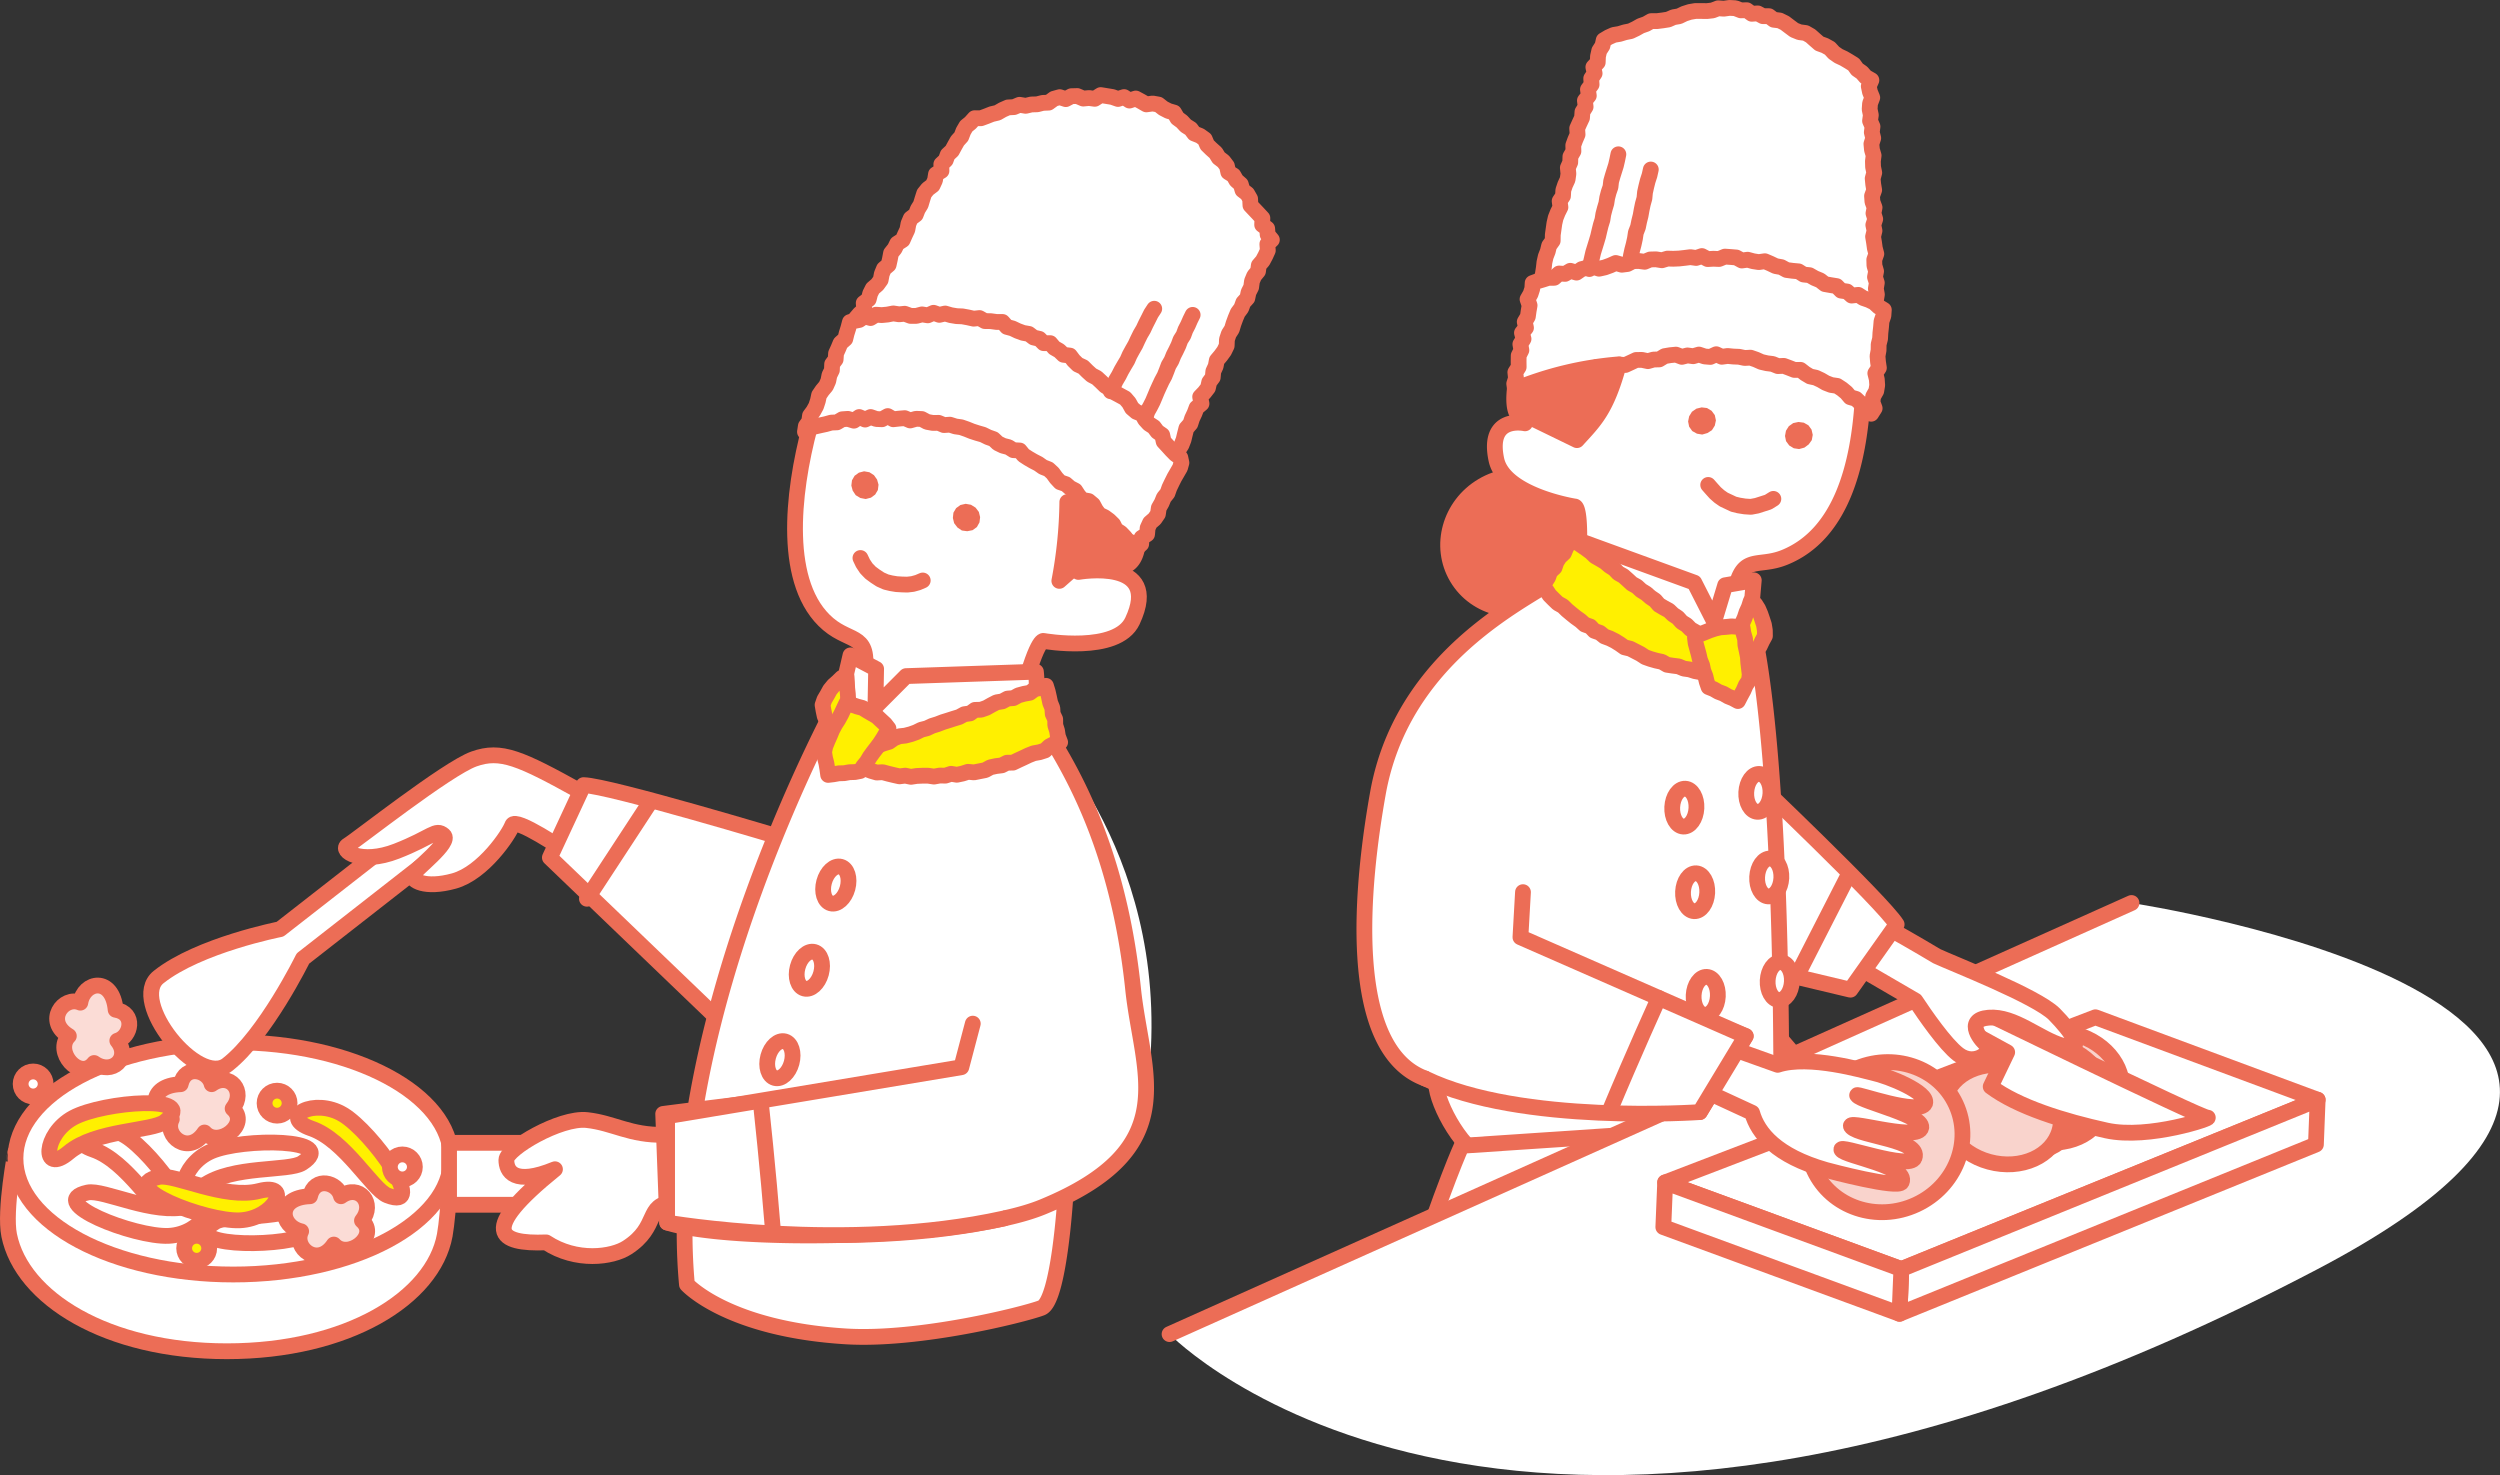 <svg xmlns="http://www.w3.org/2000/svg" viewBox="0 0 313.71 185.11"><rect x="0" y="0" width="313.71" height="185.11" fill="#333333" stroke="none"/><defs><style>.cls-1,.cls-2{fill:#fff;}.cls-1,.cls-3,.cls-4,.cls-5,.cls-8,.cls-9{stroke:#ec6d56;stroke-linecap:round;stroke-linejoin:round;stroke-width:1.98px;}.cls-3{fill:#f9d3cc;}.cls-4{fill:none;}.cls-5,.cls-6{fill:#ec6d56;}.cls-7,.cls-9{fill:#fff000;}.cls-8{fill:#fbdcd6;}</style></defs><g id="レイヤー_2" data-name="レイヤー 2"><g id="illust"><path class="cls-1" d="M186.83,145.69c-3.06-.86-6.54-7-6.62-9.73l1.86-8.31,41.11,2.41,2.76,3.24-1.24,7.88L187,147.69Z"/><path class="cls-1" d="M236.53,162.05c-11.83-20.87-14.32-20.87-14.32-20.87l-38.79,2.6s-2.15,4.59-6.7,18.45"/><path class="cls-2" d="M267.47,113.31l-120.71,54.1s43.21,44.8,144.07-8.16C353.52,126.33,267.47,113.31,267.47,113.31Z"/><polygon class="cls-1" points="208.95 148.37 262.94 127.65 290.83 138 238.59 159.25 208.95 148.37"/><line class="cls-1" x1="267.47" y1="113.31" x2="146.76" y2="167.41"/><ellipse class="cls-3" cx="258.89" cy="135.74" rx="6.14" ry="7.47" transform="translate(59.98 349.94) rotate(-74.79)"/><ellipse class="cls-3" cx="256.88" cy="137.14" rx="6.14" ry="7.47" transform="translate(57.14 349.04) rotate(-74.79)"/><ellipse class="cls-3" cx="253.25" cy="138.47" rx="6.14" ry="7.47" transform="translate(53.19 346.51) rotate(-74.79)"/><ellipse class="cls-3" cx="251.24" cy="139.88" rx="6.14" ry="7.47" transform="translate(50.34 345.61) rotate(-74.79)"/><path class="cls-1" d="M245.88,125.54c.73.29,30.25,14.74,31.11,14.7s-7.34,2.79-12.66,1.62-11.1-2.94-14.53-5.51l2.07-4.31-8.23-4.5Z"/><path class="cls-2" d="M257.79,127.26c-2.25-2.25-12.9-6.4-14.75-7.27h0c-2.08-1.24-6.29-3.72-7.68-4.29-1.87-.77-3.38,4.9-3.38,4.9l1.87,1.18,6.5,3.78c1.2,1.81,3.73,5.48,5.38,6.74,2.21,1.7,4.44-.6,3.71-1.07s-3.1-3.27.11-3.53,6.28,2.66,9.28,3.53S260,129.51,257.79,127.26Z"/><path class="cls-4" d="M257.79,127.26c-2.25-2.25-12.9-6.4-14.75-7.27h0c-2.08-1.24-6.29-3.72-7.68-4.29-1.87-.77-3.38,4.9-3.38,4.9l1.87,1.18,6.5,3.78c1.2,1.81,3.73,5.48,5.38,6.74,2.21,1.7,4.44-.6,3.71-1.07s-3.1-3.27.11-3.53,6.28,2.66,9.28,3.53S260,129.51,257.79,127.26Z"/><path class="cls-1" d="M219.62,97.39S236.28,113.22,238,116l-5.8,8.19L218.81,121Z"/><polygon class="cls-1" points="290.83 138 290.61 143.62 238.36 164.86 238.59 159.25 290.83 138"/><line class="cls-4" x1="231.86" y1="109.98" x2="225.36" y2="122.7"/><polygon class="cls-1" points="238.59 159.25 208.95 148.37 208.72 153.98 238.36 164.86 238.59 159.25"/><ellipse class="cls-5" cx="190.04" cy="66.95" rx="8.61" ry="8.27" transform="matrix(0.86, -0.51, 0.51, 0.86, -7.34, 107.43)"/><path class="cls-1" d="M217.57,75.11c.86-5.92,2.78-3.7,6.39-5.18,7-2.86,9.31-11.4,9.79-20.16.84-15.39-40.82-21.21-42.91-4.52a20.67,20.67,0,0,0,.52,7.87s-4.81-1.08-3.58,4.6c1,4.46,9.82,5.84,9.82,5.84s1-.28.37,8.78C196,77.4,216.58,82,217.57,75.11Z"/><polygon class="cls-2" points="193.44 35.13 193.61 34.35 193.72 33.64 193.8 32.92 193.96 32.21 194.22 31.54 194.39 30.84 194.84 30.21 194.85 29.47 194.95 28.75 195.05 28.04 195.21 27.34 195.48 26.66 195.81 26 195.71 25.23 196.13 24.6 196.17 23.87 196.4 23.19 196.71 22.52 196.81 21.81 196.74 21.05 197.04 20.38 197.06 19.64 197.44 18.98 197.42 18.23 197.67 17.55 197.96 16.88 197.91 16.11 198.21 15.44 198.52 14.78 198.57 14.04 198.97 13.4 198.88 12.62 199.37 12.01 199.26 11.23 199.72 10.61 199.67 9.85 200.1 9.21 199.94 8.42 200.49 7.83 200.52 7.08 200.68 6.37 201.08 5.75 201.24 5.04 201.86 4.67 202.51 4.38 203.22 4.26 203.91 4.05 204.61 3.91 205.26 3.6 205.88 3.25 206.56 3.01 207.19 2.65 207.93 2.65 208.64 2.56 209.34 2.45 210 2.16 210.7 2.04 211.36 1.72 212.05 1.5 212.75 1.38 213.47 1.38 214.19 1.39 214.9 1.31 215.6 1.04 216.31 1.09 217.03 0.99 217.75 1.03 218.45 1.3 219.19 1.28 219.82 1.73 220.57 1.68 221.22 2.03 221.98 2.03 222.58 2.48 223.32 2.57 223.97 2.89 224.55 3.33 225.14 3.77 225.81 4.04 226.57 4.14 227.2 4.5 227.75 4.99 228.3 5.47 228.99 5.72 229.62 6.07 230.12 6.62 230.71 7.03 231.37 7.34 232 7.71 232.61 8.09 233.05 8.7 233.64 9.11 234.11 9.65 234.83 10.06 234.5 10.82 234.65 11.54 234.94 12.25 234.66 12.99 234.61 13.72 234.76 14.44 234.66 15.17 234.97 15.88 234.88 16.61 235.06 17.33 234.83 18.06 234.9 18.79 235.11 19.51 235.02 20.23 235.04 20.95 235.19 21.67 234.99 22.4 235.06 23.13 235.18 23.85 234.91 24.59 234.96 25.31 235.23 26.04 235.09 26.77 235.31 27.49 235.07 28.23 235.22 28.95 235.04 29.69 235.16 30.41 235.26 31.14 235.45 31.86 235.19 32.59 235.21 33.32 235.42 34.04 235.28 34.77 235.51 35.49 235.39 36.22 235.52 36.95 235.4 37.68 235.5 38.5 234.75 38.59 234.01 38.51 233.31 38.65 232.63 38.96 231.92 39.03 231.19 38.95 230.47 38.96 229.79 39.3 229.05 39.19 228.34 39.3 227.68 39.67 226.95 39.66 226.28 39.98 225.52 39.73 224.86 40.09 224.15 40.17 223.41 40.1 222.74 40.43 222.01 40.4 221.28 40.4 220.6 40.69 219.88 40.76 219.16 40.77 218.5 41.19 217.77 41.16 217.03 41.13 216.37 41.54 215.61 41.33 214.95 41.76 214.21 41.72 213.49 41.75 212.77 41.62 212.06 41.47 211.4 41.16 210.75 40.83 209.99 40.79 209.34 40.46 208.68 40.14 207.93 40.09 207.28 39.73 206.67 39.29 205.88 39.37 205.21 39.11 204.51 38.92 203.87 38.55 203.23 38.16 202.51 38.03 201.84 37.72 201.13 37.57 200.36 37.57 199.67 37.34 199.06 36.88 198.39 36.55 197.69 36.37 196.95 36.27 196.22 36.16 195.63 35.61 194.91 35.45 194.21 35.23 193.44 35.13"/><polygon class="cls-4" points="193.44 35.13 193.61 34.35 193.72 33.64 193.8 32.92 193.96 32.21 194.22 31.54 194.39 30.84 194.84 30.21 194.85 29.47 194.95 28.75 195.05 28.04 195.21 27.34 195.48 26.66 195.81 26 195.71 25.23 196.13 24.6 196.17 23.87 196.4 23.19 196.71 22.52 196.81 21.81 196.74 21.05 197.04 20.38 197.06 19.64 197.44 18.98 197.42 18.23 197.67 17.55 197.96 16.88 197.91 16.11 198.21 15.44 198.52 14.78 198.57 14.04 198.97 13.4 198.88 12.62 199.37 12.01 199.26 11.23 199.72 10.61 199.67 9.85 200.1 9.21 199.94 8.42 200.49 7.83 200.52 7.08 200.68 6.37 201.08 5.75 201.24 5.04 201.86 4.67 202.51 4.38 203.22 4.26 203.91 4.05 204.61 3.91 205.26 3.6 205.88 3.25 206.56 3.01 207.19 2.65 207.93 2.65 208.64 2.56 209.34 2.45 210 2.16 210.7 2.04 211.36 1.72 212.05 1.5 212.75 1.38 213.47 1.38 214.19 1.39 214.9 1.31 215.6 1.04 216.31 1.09 217.03 0.99 217.75 1.03 218.45 1.3 219.19 1.28 219.82 1.73 220.57 1.68 221.22 2.03 221.98 2.03 222.58 2.48 223.32 2.57 223.97 2.89 224.55 3.33 225.14 3.77 225.81 4.04 226.57 4.14 227.2 4.5 227.75 4.99 228.3 5.47 228.99 5.72 229.62 6.07 230.12 6.62 230.71 7.03 231.37 7.34 232 7.71 232.61 8.09 233.05 8.7 233.64 9.11 234.11 9.65 234.83 10.06 234.5 10.82 234.65 11.54 234.94 12.25 234.66 12.99 234.61 13.72 234.76 14.44 234.66 15.17 234.97 15.88 234.88 16.61 235.06 17.33 234.83 18.06 234.9 18.79 235.11 19.51 235.02 20.23 235.04 20.95 235.19 21.67 234.99 22.4 235.06 23.13 235.18 23.85 234.91 24.59 234.96 25.31 235.23 26.04 235.09 26.77 235.31 27.49 235.07 28.23 235.22 28.95 235.04 29.69 235.16 30.41 235.26 31.14 235.45 31.86 235.19 32.59 235.21 33.32 235.42 34.04 235.28 34.77 235.51 35.49 235.39 36.22 235.52 36.95 235.4 37.68 235.5 38.5 234.75 38.59 234.01 38.51 233.31 38.65 232.63 38.96 231.92 39.03 231.19 38.95 230.47 38.96 229.79 39.3 229.05 39.19 228.34 39.3 227.68 39.67 226.95 39.66 226.28 39.98 225.52 39.73 224.86 40.09 224.15 40.17 223.41 40.1 222.74 40.43 222.01 40.4 221.28 40.4 220.6 40.69 219.88 40.76 219.16 40.77 218.5 41.19 217.77 41.16 217.03 41.13 216.37 41.54 215.61 41.33 214.95 41.76 214.21 41.72 213.49 41.75 212.77 41.62 212.06 41.47 211.4 41.16 210.75 40.83 209.99 40.79 209.34 40.46 208.68 40.14 207.93 40.09 207.28 39.73 206.67 39.29 205.88 39.37 205.21 39.11 204.51 38.92 203.87 38.55 203.23 38.16 202.51 38.03 201.84 37.72 201.13 37.57 200.36 37.57 199.67 37.34 199.06 36.88 198.39 36.55 197.69 36.37 196.95 36.27 196.22 36.16 195.63 35.61 194.91 35.45 194.21 35.23 193.44 35.13"/><polygon class="cls-2" points="236.39 38.88 235.73 38.48 235.17 37.96 234.51 37.64 233.81 37.4 233.19 37 232.35 37.09 231.78 36.58 231.03 36.47 230.47 35.9 229.73 35.78 229 35.65 228.4 35.18 227.72 34.9 227.07 34.53 226.32 34.45 225.69 34.05 224.93 33.98 224.19 33.88 223.53 33.52 222.81 33.39 222.14 33.07 221.46 32.78 220.7 32.89 220 32.78 219.3 32.59 218.57 32.69 217.88 32.31 217.17 32.25 216.45 32.2 215.72 32.5 215 32.47 214.28 32.51 213.56 32.13 212.84 32.37 212.12 32.27 211.41 32.36 210.69 32.44 209.97 32.47 209.24 32.45 208.54 32.66 207.8 32.54 207.07 32.56 206.38 32.85 205.64 32.75 204.91 32.77 204.22 33.13 203.51 33.22 202.75 33 202.06 33.31 201.37 33.56 200.66 33.72 199.88 33.46 199.17 33.59 198.47 33.77 197.83 34.21 197.05 33.98 196.39 34.37 195.64 34.32 195.03 34.86 194.29 34.87 193.6 35.09 192.92 35.29 192.32 35.51 192.28 36.21 192.06 36.89 191.68 37.55 191.94 38.32 191.82 39.02 191.72 39.73 191.33 40.39 191.49 41.13 190.98 41.77 191.18 42.53 190.78 43.19 190.91 43.94 190.57 44.62 190.56 45.34 190.57 46.06 190.15 46.72 190.23 47.46 190.01 48.15 190.1 48.8 190.71 48.61 191.39 48.4 192.11 48.32 192.75 47.95 193.46 47.88 194.15 47.7 194.84 47.51 195.53 47.32 196.2 47.09 196.88 46.84 197.61 46.85 198.35 46.85 199.06 46.78 199.72 46.44 200.36 46.05 201.1 46.09 201.85 46.18 202.52 45.91 203.22 45.75 203.96 45.8 204.63 45.49 205.31 45.17 206.04 45.16 206.79 45.32 207.49 45.12 208.21 45.1 208.88 44.69 209.59 44.57 210.31 44.5 211.05 44.78 211.75 44.6 212.47 44.7 213.19 44.49 213.91 44.73 214.62 44.79 215.36 44.45 216.06 44.77 216.79 44.67 217.5 44.74 218.22 44.77 218.93 44.92 219.66 44.88 220.35 45.12 221.02 45.42 221.72 45.58 222.43 45.67 223.1 45.94 223.84 45.91 224.51 46.16 225.17 46.42 225.93 46.41 226.52 46.87 227.14 47.24 227.85 47.39 228.49 47.69 229.11 48.05 229.78 48.31 230.53 48.42 231.13 48.81 231.69 49.27 232.17 49.84 232.89 50.05 233.41 50.54 234.04 50.9 234.48 51.48 234.8 51.92 235.24 51.23 234.96 50.47 235.05 49.75 235.44 49.06 235.56 48.34 235.51 47.6 235.32 46.84 235.77 46.16 235.66 45.42 235.6 44.68 235.73 43.95 235.74 43.22 235.92 42.5 235.96 41.77 236.04 41.05 236.1 40.32 236.34 39.61 236.39 38.88"/><polygon class="cls-4" points="236.39 38.88 235.73 38.48 235.17 37.96 234.51 37.64 233.81 37.4 233.19 37 232.35 37.09 231.78 36.58 231.03 36.47 230.47 35.9 229.73 35.78 229 35.65 228.4 35.18 227.72 34.9 227.07 34.53 226.32 34.45 225.69 34.05 224.93 33.98 224.19 33.88 223.53 33.52 222.81 33.39 222.14 33.07 221.46 32.78 220.7 32.89 220 32.78 219.3 32.59 218.57 32.69 217.88 32.31 217.17 32.25 216.45 32.2 215.72 32.5 215 32.47 214.28 32.51 213.56 32.13 212.84 32.37 212.12 32.27 211.41 32.36 210.69 32.44 209.97 32.47 209.24 32.45 208.54 32.66 207.8 32.54 207.07 32.56 206.38 32.85 205.64 32.75 204.91 32.77 204.22 33.13 203.51 33.22 202.75 33 202.06 33.31 201.37 33.56 200.66 33.72 199.88 33.46 199.17 33.59 198.47 33.77 197.83 34.21 197.05 33.98 196.39 34.37 195.64 34.32 195.03 34.86 194.29 34.87 193.6 35.09 192.92 35.29 192.32 35.51 192.28 36.21 192.06 36.89 191.68 37.55 191.94 38.32 191.82 39.02 191.72 39.73 191.33 40.39 191.49 41.13 190.98 41.77 191.18 42.53 190.78 43.19 190.91 43.94 190.57 44.62 190.56 45.34 190.57 46.06 190.15 46.72 190.23 47.46 190.01 48.15 190.1 48.8 190.71 48.61 191.39 48.4 192.11 48.32 192.75 47.95 193.46 47.88 194.15 47.7 194.84 47.51 195.53 47.32 196.2 47.09 196.88 46.84 197.61 46.85 198.35 46.85 199.06 46.78 199.72 46.44 200.36 46.05 201.1 46.09 201.85 46.18 202.52 45.91 203.22 45.75 203.96 45.8 204.63 45.49 205.31 45.17 206.04 45.16 206.79 45.32 207.49 45.12 208.21 45.1 208.88 44.69 209.59 44.57 210.31 44.5 211.05 44.78 211.75 44.6 212.47 44.7 213.19 44.49 213.91 44.73 214.62 44.79 215.36 44.45 216.06 44.77 216.79 44.67 217.5 44.74 218.22 44.77 218.93 44.92 219.66 44.88 220.35 45.12 221.02 45.42 221.72 45.58 222.43 45.67 223.1 45.94 223.84 45.91 224.51 46.16 225.17 46.42 225.93 46.41 226.52 46.87 227.14 47.24 227.85 47.39 228.49 47.69 229.11 48.05 229.78 48.31 230.53 48.42 231.13 48.81 231.69 49.27 232.17 49.84 232.89 50.05 233.41 50.54 234.04 50.9 234.48 51.48 234.8 51.92 235.24 51.23 234.96 50.47 235.05 49.75 235.44 49.06 235.56 48.34 235.51 47.6 235.32 46.84 235.77 46.16 235.66 45.42 235.6 44.68 235.73 43.95 235.74 43.22 235.92 42.5 235.96 41.77 236.04 41.05 236.1 40.32 236.34 39.61 236.39 38.88"/><polyline class="cls-4" points="203.08 19.36 202.94 20.05 202.78 20.74 202.57 21.41 202.36 22.08 202.17 22.75 202.09 23.46 201.86 24.13 201.68 24.82 201.57 25.52 201.37 26.19 201.19 26.88 201.08 27.58 200.87 28.26 200.7 28.95 200.54 29.64 200.34 30.32 200.13 31 199.92 31.68 199.76 32.37 199.6 33.06 199.44 33.76"/><polyline class="cls-4" points="207.15 21.27 206.99 21.99 206.76 22.7 206.58 23.42 206.42 24.14 206.35 24.88 206.15 25.6 206 26.32 205.87 27.05 205.69 27.77 205.54 28.5 205.27 29.2 205.16 29.93 205 30.66 204.81 31.38 204.65 32.11 204.55 32.86"/><path class="cls-5" d="M203.14,45.72c-1.57,5.77-3.07,7.1-5.26,9.51L192,52.37s-2.43,1.24-1.92-3.51A43.33,43.33,0,0,1,203.14,45.72Z"/><polygon class="cls-6" points="226.93 53.37 227.32 53.91 227.47 54.57 227.35 55.23 226.96 55.77 226.42 56.17 225.76 56.35 225.09 56.25 224.52 55.9 224.12 55.36 223.99 54.71 224.11 54.05 224.47 53.48 225.02 53.09 225.68 52.95 226.35 53.04 226.93 53.37"/><polygon class="cls-6" points="214.78 51.55 215.18 52.09 215.32 52.75 215.18 53.41 214.82 53.98 214.26 54.34 213.6 54.53 212.94 54.42 212.35 54.09 211.96 53.54 211.83 52.89 211.96 52.24 212.31 51.67 212.87 51.28 213.53 51.12 214.2 51.2 214.78 51.55"/><polyline class="cls-4" points="222.53 62.6 221.89 63 221.17 63.23 220.45 63.46 219.71 63.6 218.95 63.55 218.2 63.43 217.54 63.27 216.93 62.98 216.31 62.69 215.75 62.3 215.24 61.85 214.79 61.35 214.35 60.85"/><path class="cls-2" d="M213.87,139.71l3.1-2.63c6.65-1.27,6.55-3.27,6.55-3.27.47-41.31-3.88-56-3.88-56l-.07-4.25-3.09.44-2.13,4.15L212,73l-14.64-5.47s-2.93,4-3.14,5.92-22.9,5.11-22.87,40.85c0,12.73,3.11,18.73,6.44,20.5,6.22,3.3,27.25,4.75,35.55,4.75"/><ellipse class="cls-3" cx="236.53" cy="142.71" rx="9.81" ry="9.33" transform="translate(-38.12 113.03) rotate(-24.94)"/><path class="cls-1" d="M192.2,120.74c4.59.78,26.86,9.27,26.86,9.27l-5.76,9.54c-8.3,0-24.26-.48-34.45-4.21s-7.91-24.77-5.95-35.76C176.37,80,195.81,73.68,196,71.78a17.09,17.09,0,0,1,1.29-4.25l15.32,5.58L215.1,78l1.38-4.56,3.59-.62-.43,5s3.69,10.12,3.88,56c0,0,.1,2-6.55,3.27"/><polyline class="cls-7" points="215.61 81.52 215.03 81.1 214.45 80.68 213.91 80.19 213.32 79.78 212.78 79.32 212.15 78.96 211.64 78.44 211.03 78.06 210.54 77.51 209.94 77.11 209.42 76.61 208.79 76.27 208.17 75.9 207.69 75.34 207.1 74.94 206.56 74.47 205.94 74.09 205.41 73.6 204.78 73.25 204.25 72.76 203.71 72.28 203.07 71.92 202.57 71.39 201.96 71 201.41 70.53 200.79 70.16 200.16 69.8 199.63 69.29 199.05 68.86 198.45 68.45 197.85 68.03 197.34 67.48 196.9 68.11 196.53 68.73 196.25 69.4 195.7 69.91 195.31 70.52 195.07 71.22 194.52 71.73 194.27 72.43 193.89 73.04 193.51 73.61 194.05 74.08 194.45 74.69 194.96 75.2 195.48 75.7 196.12 76.06 196.63 76.56 197.18 77.02 197.74 77.47 198.33 77.89 198.86 78.37 199.56 78.62 200.07 79.16 200.76 79.4 201.33 79.86 202.01 80.11 202.65 80.43 203.26 80.81 203.85 81.23 204.57 81.4 205.21 81.73 205.85 82.06 206.46 82.46 207.14 82.7 207.84 82.9 208.55 83.05 209.19 83.42 209.91 83.53 210.63 83.62 211.3 83.9 212.01 84 212.7 84.22 213.41 84.35 214.13 84.33 214.84 84.44 215.56 84.54 216.28 84.41 216.99 84.35"/><polyline class="cls-4" points="215.61 81.52 215.03 81.1 214.45 80.68 213.91 80.19 213.32 79.78 212.78 79.32 212.15 78.96 211.64 78.44 211.03 78.06 210.54 77.51 209.94 77.11 209.42 76.61 208.79 76.27 208.17 75.9 207.69 75.34 207.1 74.94 206.56 74.47 205.94 74.09 205.41 73.6 204.78 73.25 204.25 72.76 203.71 72.28 203.07 71.92 202.57 71.39 201.96 71 201.41 70.53 200.79 70.16 200.16 69.8 199.63 69.29 199.05 68.86 198.45 68.45 197.85 68.03 197.34 67.48 196.9 68.11 196.53 68.73 196.25 69.4 195.7 69.91 195.31 70.52 195.07 71.22 194.52 71.73 194.27 72.43 193.89 73.04 193.51 73.61 194.05 74.08 194.45 74.69 194.96 75.2 195.48 75.7 196.12 76.06 196.63 76.56 197.18 77.02 197.74 77.47 198.33 77.89 198.86 78.37 199.56 78.62 200.07 79.16 200.76 79.4 201.33 79.86 202.01 80.11 202.65 80.43 203.26 80.81 203.85 81.23 204.57 81.4 205.21 81.73 205.85 82.06 206.46 82.46 207.14 82.7 207.84 82.9 208.55 83.05 209.19 83.42 209.91 83.53 210.63 83.62 211.3 83.9 212.01 84 212.7 84.22 213.41 84.35 214.13 84.33 214.84 84.44 215.56 84.54 216.28 84.41 216.99 84.35"/><polyline class="cls-7" points="217.11 82.23 217.31 81.53 217.64 80.89 217.89 80.21 218.1 79.52 218.35 78.84 218.64 78.18 218.93 77.52 219.16 76.83 219.46 76.17 219.68 75.47 220.25 75.82 220.62 76.41 220.9 77.06 221.13 77.73 221.35 78.41 221.46 79.1 221.47 79.8 221.12 80.44 220.81 81.1 220.28 81.6 219.75 82.09 219.13 82.46 218.49 82.8 217.82 83.09 217.14 83.35 216.49 83.67 215.79 83.91 215.11 84.17"/><polyline class="cls-4" points="217.11 82.23 217.31 81.53 217.64 80.89 217.89 80.21 218.1 79.52 218.35 78.84 218.64 78.18 218.93 77.52 219.16 76.83 219.46 76.17 219.68 75.47 220.25 75.82 220.62 76.41 220.9 77.06 221.13 77.73 221.35 78.41 221.46 79.1 221.47 79.8 221.12 80.44 220.81 81.1 220.28 81.6 219.75 82.09 219.13 82.46 218.49 82.8 217.82 83.09 217.14 83.35 216.49 83.67 215.79 83.91 215.11 84.17"/><polygon class="cls-7" points="212.69 80.02 213.26 79.62 213.91 79.36 214.55 79.1 215.21 78.88 215.89 78.72 216.59 78.67 217.28 78.6 217.98 78.65 218.66 78.73 218.77 79.45 218.98 80.18 219.02 80.94 219.18 81.67 219.33 82.41 219.38 83.16 219.47 83.9 219.56 84.64 219.47 85.37 219.07 85.98 218.78 86.65 218.43 87.29 218.08 87.97 217.47 87.64 216.85 87.39 216.26 87.05 215.62 86.81 215.03 86.47 214.4 86.22 214.17 85.55 214 84.85 213.74 84.19 213.59 83.48 213.32 82.81 213.16 82.11 212.97 81.42 212.78 80.73 212.69 80.02"/><polygon class="cls-4" points="212.69 80.02 213.26 79.62 213.91 79.36 214.55 79.1 215.21 78.88 215.89 78.72 216.59 78.67 217.28 78.6 217.98 78.65 218.66 78.73 218.77 79.45 218.98 80.18 219.02 80.94 219.18 81.67 219.33 82.41 219.38 83.16 219.47 83.9 219.56 84.64 219.47 85.37 219.07 85.98 218.78 86.65 218.43 87.29 218.08 87.97 217.47 87.64 216.85 87.39 216.26 87.05 215.62 86.81 215.03 86.47 214.4 86.22 214.17 85.55 214 84.85 213.74 84.19 213.59 83.48 213.32 82.81 213.16 82.11 212.97 81.42 212.78 80.73 212.69 80.02"/><ellipse class="cls-1" cx="211.35" cy="101.34" rx="2.38" ry="1.52" transform="translate(99.31 307.22) rotate(-87.06)"/><ellipse class="cls-1" cx="212.71" cy="111.95" rx="2.38" ry="1.52" transform="translate(90 318.65) rotate(-87.06)"/><ellipse class="cls-1" cx="214.03" cy="124.95" rx="2.38" ry="1.52" transform="translate(78.28 332.3) rotate(-87.06)"/><ellipse class="cls-1" cx="220.64" cy="99.49" rx="2.38" ry="1.52" transform="translate(109.97 314.74) rotate(-87.06)"/><ellipse class="cls-1" cx="222" cy="110.11" rx="2.38" ry="1.52" transform="translate(100.66 326.17) rotate(-87.06)"/><ellipse class="cls-1" cx="223.32" cy="123.1" rx="2.38" ry="1.52" transform="translate(88.94 339.82) rotate(-87.06)"/><path class="cls-2" d="M235,134.62c-1-.22-8-2.3-11.93-1l-8.66-3.09L212,136l7.86,3.63c.73,2.59,3.1,5.41,9.23,7.17.55.16,9.15,2.43,9.54,1.54.87-2-7.12-3.27-7.56-4.05s8.57,2.62,9.17,1c.82-2.24-6.74-2.69-7.89-3.85s7.89,1.77,8.69.19-7.44-3.37-8-4.19c-.25-.35,7.87,2.64,8.53,1C242,137.09,237,135.05,235,134.62Z"/><path class="cls-4" d="M235,134.62c-1-.22-8-2.3-11.93-1l-8.66-3.09L212,136l7.86,3.63c.73,2.59,3.1,5.41,9.23,7.17.55.16,9.15,2.43,9.54,1.54.87-2-7.12-3.27-7.56-4.05s8.57,2.62,9.17,1c.82-2.24-6.74-2.69-7.89-3.85s7.89,1.77,8.69.19-7.44-3.37-8-4.19c-.25-.35,7.87,2.64,8.53,1C242,137.09,237,135.05,235,134.62Z"/><path class="cls-1" d="M178.85,135.34c11.94,5.81,34.45,4.21,34.45,4.21l5.76-9.54-28.27-12.4.32-5.66"/><path class="cls-4" d="M208.15,125.23s-3.18,7-6.23,14.32"/><path class="cls-1" d="M1.15,155c1.59,7.88,12.24,14.56,27.33,14.56S54.36,162.9,55.81,155c.51-2.83.79-9.63.79-9.63l-54.66-.83S.53,151.9,1.15,155Z"/><ellipse class="cls-1" cx="29.27" cy="145.36" rx="27.33" ry="14.57"/><rect class="cls-1" x="56.35" y="143.41" width="25.12" height="7.77"/><path class="cls-2" d="M61,102.32l-2.86-3.67-23,17.95h0s-10.2,2-15.23,6c-3.81,3,4.94,13.91,8.62,11,4.76-3.71,9.48-13.32,9.48-13.32Z"/><path class="cls-4" d="M61,102.32l-2.86-3.67-23,17.95h0s-10.2,2-15.23,6c-3.81,3,4.94,13.91,8.62,11,4.76-3.71,9.48-13.32,9.48-13.32Z"/><path class="cls-1" d="M72.85,99.33c-7.56-4.19-10-5.3-13.38-4.09s-14.71,10.17-15.82,10.82,1.58,2.52,6.11.75,4.9-2.88,5.92-2-3.7,4.35-3.89,5,1.48,1.76,5.18.74,6.94-5.92,7.31-7S71,106.81,71,106.81l4.25-6Z"/><path class="cls-1" d="M83.32,142.4c-4.25.09-6.31-1.48-9.67-1.85s-10.11,3.61-10.11,5,.91,3.31,6.1,1.17c-9.62,7.77-7.12,9.41-1.11,9.18,3.79,2.5,8.29,1.87,10.17.65,4.09-2.64,2.2-5.46,5.77-5.64s4.59.37,4.59.37l-2.4-8.69Z"/><path class="cls-1" d="M98.47,105.23s-22-6.63-25.24-6.71L69,107.61l22.85,21.94Z"/><line class="cls-4" x1="81.47" y1="100.83" x2="73.65" y2="112.78"/><path class="cls-1" d="M108.38,85.21c1-5.89-1.49-4.38-4.46-6.9-5.74-4.89-4.55-16.31-2.28-24.79,4-14.88,44.62-4.91,41.42,11.61-.84,4.36-7.73,6.64-7.73,6.64s10.54-1.87,6.77,6.16c-1.94,4.13-11.14,2.5-11.14,2.5s-.88-.58-3.08,8.23C128.17,94.08,107.2,92,108.38,85.21Z"/><polygon class="cls-2" points="146.65 59.28 146.94 58.41 147.15 57.72 147.39 57.03 147.86 56.46 148.26 55.84 148.52 55.17 148.69 54.46 148.87 53.75 149.37 53.18 149.59 52.5 149.9 51.84 150.15 51.17 150.77 50.65 150.6 49.8 151.13 49.25 151.58 48.67 151.74 47.95 152.18 47.36 152.25 46.6 152.55 45.95 152.69 45.22 153.18 44.64 153.61 44.05 153.93 43.39 153.96 42.61 154.19 41.91 154.58 41.3 154.79 40.6 155.04 39.92 155.32 39.25 155.76 38.66 156.01 37.97 156.52 37.41 156.67 36.69 157 36.04 157.1 35.29 157.38 34.62 157.86 34.04 157.96 33.3 158.45 32.73 158.79 32.09 159.09 31.43 159.03 30.63 159.6 30.09 159.07 29.45 159.01 28.68 158.38 28.21 158.41 27.37 157.91 26.83 157.41 26.3 156.91 25.77 156.87 24.95 156.51 24.32 155.91 23.86 155.7 23.13 155.14 22.64 154.78 22.01 154.13 21.61 153.96 20.83 153.52 20.25 152.93 19.8 152.55 19.18 152 18.69 151.48 18.18 151.18 17.47 150.58 17.04 149.85 16.75 149.42 16.17 148.8 15.78 148.31 15.25 147.74 14.83 147.33 14.13 146.61 13.92 145.97 13.59 145.37 13.12 144.64 12.99 143.85 13.1 143.19 12.72 142.52 12.36 141.73 12.62 141.05 12.18 140.29 12.42 139.58 12.17 138.85 12.05 138.12 11.93 137.38 12.4 136.66 12.3 135.93 12.37 135.18 12.05 134.44 12.07 133.74 12.44 132.98 12.19 132.26 12.39 131.59 12.88 130.86 12.91 130.15 13.09 129.42 13.11 128.71 13.28 127.93 13.15 127.24 13.44 126.49 13.48 125.81 13.78 125.17 14.15 124.45 14.32 123.77 14.59 123.09 14.84 122.3 14.83 121.77 15.42 121.25 15.84 120.89 16.46 120.63 17.14 120.15 17.67 119.8 18.29 119.46 18.92 118.92 19.42 118.67 20.1 118.12 20.61 118.14 21.44 117.45 21.86 117.33 22.61 117.03 23.26 116.42 23.72 115.97 24.28 115.75 24.97 115.54 25.67 115.17 26.27 114.91 26.94 114.28 27.41 114 28.07 113.86 28.82 113.56 29.46 113.27 30.12 112.58 30.56 112.27 31.2 111.81 31.77 111.67 32.51 111.51 33.23 110.92 33.73 110.65 34.39 110.51 35.13 110.09 35.71 109.51 36.21 109.19 36.85 109.01 37.56 108.38 38.03 108.45 38.88 107.87 39.38 107.4 39.93 107.14 40.74 107.81 41.11 108.46 41.41 109.27 41.4 109.88 41.78 110.51 42.1 111.06 42.6 111.8 42.73 112.35 43.21 113.08 43.37 113.54 44.03 114.19 44.33 115.01 44.29 115.46 44.97 116.24 45.01 116.81 45.46 117.41 45.85 117.96 46.36 118.62 46.65 119.28 46.94 119.93 47.22 120.54 47.62 121.22 47.87 121.94 48.04 122.58 48.35 123.26 48.61 123.79 49.15 124.57 49.2 125.14 49.68 125.84 49.9 126.48 50.22 127 50.82 127.8 50.77 128.43 51.1 129.03 51.51 129.62 51.91 130.38 51.94 130.93 52.45 131.62 52.64 132.37 52.7 132.94 53.17 133.56 53.53 134.3 53.6 134.96 53.83 135.45 54.49 136.08 54.81 136.82 54.9 137.48 55.15 138.15 55.4 138.77 55.75 139.53 55.77 140.14 56.17 140.85 56.33 141.38 56.88 142.07 57.08 142.71 57.42 143.34 57.74 144.07 57.85 144.69 58.22 145.43 58.32 146.03 58.74 146.65 59.28"/><polygon class="cls-4" points="146.65 59.28 146.94 58.41 147.15 57.72 147.39 57.03 147.86 56.46 148.26 55.84 148.52 55.17 148.69 54.46 148.87 53.75 149.37 53.18 149.59 52.5 149.9 51.84 150.15 51.17 150.77 50.65 150.6 49.8 151.13 49.25 151.58 48.67 151.74 47.95 152.18 47.36 152.25 46.6 152.55 45.95 152.69 45.22 153.18 44.64 153.61 44.05 153.93 43.39 153.96 42.61 154.19 41.91 154.58 41.3 154.79 40.6 155.04 39.92 155.32 39.25 155.76 38.66 156.01 37.97 156.52 37.41 156.67 36.69 157 36.04 157.1 35.29 157.38 34.62 157.86 34.04 157.96 33.3 158.45 32.73 158.79 32.09 159.09 31.43 159.03 30.63 159.6 30.09 159.07 29.45 159.01 28.68 158.38 28.21 158.41 27.37 157.91 26.83 157.41 26.3 156.91 25.77 156.87 24.95 156.51 24.32 155.91 23.86 155.7 23.13 155.14 22.64 154.78 22.01 154.13 21.61 153.96 20.83 153.52 20.25 152.93 19.8 152.55 19.18 152 18.69 151.48 18.18 151.18 17.47 150.58 17.04 149.85 16.75 149.42 16.17 148.8 15.78 148.31 15.25 147.74 14.83 147.33 14.13 146.61 13.92 145.97 13.59 145.37 13.12 144.64 12.99 143.85 13.1 143.19 12.72 142.52 12.36 141.73 12.62 141.05 12.18 140.29 12.42 139.58 12.17 138.85 12.05 138.12 11.93 137.38 12.4 136.66 12.3 135.93 12.37 135.18 12.05 134.44 12.07 133.74 12.44 132.98 12.19 132.26 12.39 131.59 12.88 130.86 12.91 130.15 13.09 129.42 13.11 128.71 13.28 127.93 13.15 127.24 13.44 126.49 13.48 125.81 13.78 125.17 14.15 124.45 14.32 123.77 14.59 123.09 14.84 122.3 14.83 121.77 15.42 121.25 15.84 120.89 16.46 120.63 17.14 120.15 17.67 119.8 18.29 119.46 18.92 118.92 19.42 118.67 20.1 118.12 20.61 118.14 21.44 117.45 21.86 117.33 22.61 117.03 23.26 116.42 23.72 115.97 24.28 115.75 24.97 115.54 25.67 115.17 26.27 114.91 26.94 114.28 27.41 114 28.07 113.86 28.82 113.56 29.46 113.27 30.12 112.58 30.56 112.27 31.2 111.81 31.77 111.67 32.51 111.51 33.23 110.92 33.73 110.65 34.39 110.51 35.13 110.09 35.71 109.51 36.21 109.19 36.85 109.01 37.56 108.38 38.03 108.45 38.88 107.87 39.38 107.4 39.93 107.14 40.74 107.81 41.11 108.46 41.41 109.27 41.4 109.88 41.78 110.51 42.1 111.06 42.6 111.8 42.73 112.35 43.21 113.08 43.37 113.54 44.03 114.19 44.33 115.01 44.29 115.46 44.97 116.24 45.01 116.81 45.46 117.41 45.85 117.96 46.36 118.62 46.65 119.28 46.94 119.93 47.22 120.54 47.62 121.22 47.87 121.94 48.04 122.58 48.35 123.26 48.61 123.79 49.15 124.57 49.2 125.14 49.68 125.84 49.9 126.48 50.22 127 50.82 127.8 50.77 128.43 51.1 129.03 51.51 129.62 51.91 130.38 51.94 130.93 52.45 131.62 52.64 132.37 52.7 132.94 53.17 133.56 53.53 134.3 53.6 134.96 53.83 135.45 54.49 136.08 54.81 136.82 54.9 137.48 55.15 138.15 55.4 138.77 55.75 139.53 55.77 140.14 56.17 140.85 56.33 141.38 56.88 142.07 57.08 142.71 57.42 143.34 57.74 144.07 57.85 144.69 58.22 145.43 58.32 146.03 58.74 146.65 59.28"/><polygon class="cls-2" points="106.65 40.41 107.14 40.29 107.83 40.15 108.49 39.7 109.24 39.91 109.92 39.49 110.65 39.54 111.37 39.47 112.09 39.33 112.82 39.44 113.53 39.37 114.26 39.64 114.98 39.64 115.7 39.45 116.42 39.57 117.15 39.25 117.87 39.51 118.6 39.34 119.32 39.55 120.04 39.67 120.76 39.7 121.47 39.83 122.18 39.99 122.91 39.91 123.58 40.29 124.31 40.3 125.04 40.4 125.8 40.4 126.35 41.02 127.05 41.21 127.7 41.52 128.38 41.77 129.11 41.9 129.7 42.35 130.43 42.52 130.96 43.06 131.79 43.06 132.29 43.65 132.92 44.01 133.45 44.52 134.26 44.62 134.72 45.23 135.25 45.75 135.92 46.06 136.44 46.58 136.98 47.07 137.63 47.41 138.17 47.91 138.69 48.42 139.32 48.8 139.88 49.27 140.53 49.62 141.19 49.98 141.67 50.54 142.04 51.21 142.59 51.68 143.32 51.97 143.68 52.64 144.17 53.18 144.79 53.58 145.23 54.17 145.84 54.59 146.02 55.41 146.51 55.94 146.99 56.47 147.5 56.99 148.11 57.42 148.25 58.07 148.08 58.68 147.73 59.29 147.37 59.91 147.05 60.55 146.74 61.2 146.5 61.88 146.04 62.45 145.77 63.11 145.41 63.74 145.3 64.5 144.89 65.1 144.31 65.6 144.01 66.25 143.94 67.04 143.25 67.48 143.2 68.27 142.69 68.71 142.36 68.15 141.56 67.95 141.13 67.38 140.64 66.87 140.03 66.48 139.69 65.81 139.18 65.31 138.61 64.89 137.94 64.57 137.51 63.99 137.15 63.32 136.61 62.87 135.8 62.73 135.33 62.18 134.92 61.55 134.28 61.22 133.74 60.75 133.03 60.51 132.54 59.98 132.1 59.37 131.57 58.88 130.88 58.61 130.3 58.2 129.66 57.87 129.04 57.51 128.44 57.12 127.96 56.53 127.16 56.49 126.56 56.11 125.86 55.93 125.22 55.62 124.67 55.1 123.99 54.86 123.34 54.54 122.64 54.34 121.96 54.12 121.29 53.85 120.6 53.61 119.89 53.51 119.2 53.29 118.45 53.34 117.78 53.06 117.05 53.07 116.34 52.94 115.67 52.58 114.96 52.55 114.21 52.76 113.53 52.47 112.81 52.53 112.09 52.61 111.4 52.21 110.68 52.61 109.97 52.58 109.25 52.33 108.56 52.65 107.82 52.33 107.15 52.79 106.4 52.56 105.69 52.61 105.03 53 104.31 53.03 103.63 53.22 102.94 53.37 102.24 53.53 101.54 53.71 101.01 54.19 101.12 53.47 101.54 52.89 101.64 52.16 102.07 51.58 102.41 50.96 102.63 50.29 102.78 49.59 103.18 49 103.65 48.44 103.94 47.79 104.08 47.08 104.39 46.45 104.42 45.69 104.86 45.1 104.91 44.35 105.2 43.71 105.47 43.06 106.07 42.53 106.24 41.84 106.45 41.17 106.65 40.41"/><polygon class="cls-4" points="106.65 40.41 107.14 40.29 107.83 40.15 108.49 39.7 109.24 39.91 109.92 39.49 110.65 39.54 111.37 39.47 112.09 39.33 112.82 39.44 113.53 39.37 114.26 39.64 114.98 39.64 115.7 39.45 116.42 39.57 117.15 39.25 117.87 39.51 118.6 39.34 119.32 39.55 120.04 39.67 120.76 39.7 121.47 39.83 122.18 39.99 122.91 39.91 123.58 40.29 124.31 40.3 125.04 40.4 125.8 40.4 126.35 41.02 127.05 41.21 127.7 41.52 128.38 41.77 129.11 41.9 129.7 42.35 130.43 42.52 130.96 43.06 131.79 43.06 132.29 43.65 132.92 44.01 133.45 44.52 134.26 44.62 134.72 45.23 135.25 45.75 135.92 46.06 136.44 46.58 136.98 47.07 137.63 47.41 138.17 47.91 138.69 48.42 139.32 48.8 139.88 49.27 140.53 49.62 141.19 49.98 141.67 50.54 142.04 51.21 142.59 51.68 143.32 51.97 143.68 52.64 144.17 53.18 144.79 53.58 145.23 54.17 145.84 54.59 146.02 55.41 146.51 55.94 146.99 56.47 147.5 56.99 148.11 57.42 148.25 58.07 148.08 58.68 147.73 59.29 147.37 59.91 147.05 60.55 146.74 61.2 146.5 61.88 146.04 62.45 145.77 63.11 145.41 63.74 145.3 64.5 144.89 65.1 144.31 65.6 144.01 66.25 143.94 67.04 143.25 67.48 143.2 68.27 142.69 68.71 142.36 68.15 141.56 67.95 141.13 67.38 140.64 66.87 140.03 66.48 139.69 65.81 139.18 65.31 138.61 64.89 137.94 64.57 137.51 63.99 137.15 63.32 136.61 62.87 135.8 62.73 135.33 62.18 134.92 61.55 134.28 61.22 133.74 60.75 133.03 60.51 132.54 59.98 132.1 59.37 131.57 58.88 130.88 58.61 130.3 58.2 129.66 57.87 129.04 57.51 128.44 57.12 127.96 56.53 127.16 56.49 126.56 56.11 125.86 55.93 125.22 55.62 124.67 55.1 123.99 54.86 123.34 54.54 122.64 54.34 121.96 54.12 121.29 53.85 120.6 53.61 119.89 53.51 119.2 53.29 118.45 53.34 117.78 53.06 117.05 53.07 116.34 52.94 115.67 52.58 114.96 52.55 114.21 52.76 113.53 52.47 112.81 52.53 112.09 52.61 111.4 52.21 110.68 52.61 109.97 52.58 109.25 52.33 108.56 52.65 107.82 52.33 107.15 52.79 106.4 52.56 105.69 52.61 105.03 53 104.31 53.03 103.63 53.22 102.94 53.37 102.24 53.53 101.54 53.71 101.01 54.19 101.12 53.47 101.54 52.89 101.64 52.16 102.07 51.58 102.41 50.96 102.63 50.29 102.78 49.59 103.18 49 103.65 48.44 103.94 47.79 104.08 47.08 104.39 46.45 104.42 45.69 104.86 45.1 104.91 44.35 105.2 43.71 105.47 43.06 106.07 42.53 106.24 41.84 106.45 41.17 106.65 40.41"/><polyline class="cls-4" points="149.66 39.51 149.35 40.14 149.07 40.78 148.75 41.4 148.51 42.06 148.13 42.66 147.88 43.33 147.58 43.96 147.26 44.59 147 45.24 146.64 45.85 146.39 46.52 146.13 47.17 145.79 47.8 145.49 48.44 145.2 49.08 144.93 49.73 144.65 50.39 144.33 51.02 143.98 51.64 143.75 52.32"/><polyline class="cls-4" points="144.84 38.74 144.44 39.35 144.11 40.01 143.78 40.66 143.47 41.32 143.1 41.95 142.78 42.6 142.47 43.27 142.11 43.9 141.76 44.54 141.46 45.22 141.09 45.84 140.72 46.48 140.39 47.13 140.01 47.77 139.7 48.43 139.38 49.1"/><path class="cls-5" d="M133.93,63a56,56,0,0,1-1,9.89l3.75-3.31s5.07,3.93,6-.74C139,65.82,138.37,64.75,133.93,63Z"/><polygon class="cls-6" points="107.78 59.31 107.24 59.7 106.91 60.27 106.83 60.93 107 61.57 107.38 62.14 107.96 62.49 108.63 62.62 109.29 62.45 109.82 62.06 110.16 61.49 110.24 60.82 110.06 60.18 109.67 59.63 109.1 59.26 108.43 59.14 107.78 59.31"/><polygon class="cls-6" points="120.52 63.37 119.98 63.76 119.64 64.33 119.57 65 119.73 65.65 120.14 66.19 120.7 66.57 121.37 66.66 122.04 66.53 122.58 66.14 122.91 65.55 122.99 64.89 122.83 64.24 122.42 63.7 121.84 63.34 121.18 63.22 120.52 63.37"/><polyline class="cls-4" points="107.97 70.02 108.29 70.69 108.71 71.32 109.23 71.86 109.84 72.31 110.47 72.72 111.17 73.03 111.83 73.19 112.5 73.3 113.17 73.34 113.85 73.36 114.53 73.28 115.18 73.1 115.79 72.84"/><path class="cls-2" d="M91.84,147.76l-2.13-3.46c-5.92-3.27-3.56-4.63-3.56-4.63,12.38-39.42,19.43-52.54,19.43-52.54l1.39-4,2.8,1.38.74,4.61L114.37,85,130,84.29s1.53,4.74,1.15,6.6,17.72,18.38,12.35,48.85c-1.39,7.92-12.61,11.95-16.33,12.6-6.93,1.22-26.84-2-34.73-4.56"/><path class="cls-1" d="M118.33,136.46c-4.61-.68-35.11,3.32-35.11,3.32l.51,13.63c7.9,2.58,37.05,2.18,47.09-1.95,17.89-7.35,12.48-16.7,11.37-27.32-2.49-24-12.68-33.54-12.29-35.4a17.45,17.45,0,0,0,.09-4.45l-16.29.55-3.85,3.86.09-4.76-3.22-1.7-1.14,4.89S83.1,127.62,86.2,161.18c0,0,5.06,5.61,20,6.52,9.13.55,22.26-2.74,24.48-3.58s3-13.9,3-13.9"/><polyline class="cls-7" points="109.49 93.65 110.21 93.54 110.89 93.29 111.58 93.08 112.19 92.65 112.86 92.39 113.59 92.31 114.29 92.13 114.96 91.89 115.61 91.57 116.31 91.39 116.97 91.08 117.65 90.87 118.32 90.61 119 90.4 119.68 90.18 120.37 89.97 121.01 89.62 121.73 89.52 122.34 89.08 123.1 89.06 123.78 88.82 124.42 88.46 125.06 88.13 125.78 88.01 126.43 87.66 127.17 87.6 127.81 87.25 128.51 87.06 129.23 86.93 129.84 86.48 130.56 86.33 131.25 86.06 131.47 86.77 131.63 87.47 131.78 88.18 132.05 88.85 132.1 89.59 132.41 90.25 132.42 91 132.64 91.69 132.75 92.4 133.03 93.14 132.31 93.32 131.68 93.65 131.13 94.17 130.44 94.39 129.72 94.52 129.06 94.78 128.41 95.09 127.76 95.39 127.11 95.7 126.36 95.71 125.71 96.04 124.99 96.13 124.29 96.28 123.63 96.64 122.92 96.78 122.22 96.92 121.47 96.85 120.78 97.07 120.07 97.22 119.34 97.1 118.64 97.33 117.91 97.32 117.2 97.45 116.47 97.34 115.75 97.34 115.03 97.37 114.31 97.48 113.59 97.33 112.87 97.42 112.16 97.26 111.46 97.09 110.76 96.9 110.02 96.94 109.33 96.74 108.66 96.48 107.94 96.36 107.33 95.96"/><polyline class="cls-4" points="109.49 93.65 110.21 93.54 110.89 93.29 111.58 93.08 112.19 92.65 112.86 92.39 113.59 92.31 114.29 92.13 114.96 91.89 115.61 91.57 116.31 91.39 116.97 91.08 117.65 90.87 118.32 90.61 119 90.4 119.68 90.18 120.37 89.97 121.01 89.62 121.73 89.52 122.34 89.08 123.1 89.06 123.78 88.82 124.42 88.46 125.06 88.13 125.78 88.01 126.43 87.66 127.17 87.6 127.81 87.25 128.51 87.06 129.23 86.93 129.84 86.48 130.56 86.33 131.25 86.06 131.47 86.77 131.63 87.47 131.78 88.18 132.05 88.85 132.1 89.59 132.41 90.25 132.42 91 132.64 91.69 132.75 92.4 133.03 93.14 132.31 93.32 131.68 93.65 131.13 94.17 130.44 94.39 129.72 94.52 129.06 94.78 128.41 95.09 127.76 95.39 127.11 95.7 126.36 95.71 125.71 96.04 124.99 96.13 124.29 96.28 123.63 96.64 122.92 96.78 122.22 96.92 121.47 96.85 120.78 97.07 120.07 97.22 119.34 97.1 118.64 97.33 117.91 97.32 117.2 97.45 116.47 97.34 115.75 97.34 115.03 97.37 114.31 97.48 113.59 97.33 112.87 97.42 112.16 97.26 111.46 97.09 110.76 96.9 110.02 96.94 109.33 96.74 108.66 96.48 107.94 96.36 107.33 95.96"/><polyline class="cls-7" points="106.67 92.11 106.55 91.4 106.56 90.68 106.54 89.95 106.51 89.23 106.47 88.51 106.43 87.8 106.39 87.07 106.31 86.35 106.28 85.63 106.23 84.9 105.63 85.06 105.13 85.55 104.6 86.02 104.15 86.57 103.81 87.19 103.45 87.8 103.22 88.46 103.34 89.17 103.49 89.88 103.8 90.53 104.19 91.14 104.59 91.74 105.11 92.25 105.67 92.72 106.21 93.2 106.75 93.7 107.37 94.08 107.96 94.52"/><polyline class="cls-4" points="106.67 92.11 106.55 91.4 106.56 90.68 106.54 89.95 106.51 89.23 106.47 88.51 106.43 87.8 106.39 87.07 106.31 86.35 106.28 85.63 106.23 84.9 105.63 85.06 105.13 85.55 104.6 86.02 104.15 86.57 103.81 87.19 103.45 87.8 103.22 88.46 103.34 89.17 103.49 89.88 103.8 90.53 104.19 91.14 104.59 91.74 105.11 92.25 105.67 92.72 106.21 93.2 106.75 93.7 107.37 94.08 107.96 94.52"/><polygon class="cls-7" points="111.49 91.41 111.06 90.86 110.55 90.39 110.04 89.91 109.44 89.56 108.84 89.21 108.24 88.84 107.56 88.66 106.9 88.43 106.2 88.25 105.87 88.95 105.55 89.63 105.19 90.29 104.78 90.93 104.43 91.59 104.14 92.29 103.84 92.97 103.56 93.66 103.41 94.37 103.52 95.08 103.7 95.79 103.82 96.51 103.92 97.24 104.59 97.16 105.25 97.04 105.93 97.02 106.6 96.9 107.28 96.88 107.95 96.75 108.33 96.15 108.78 95.6 109.15 94.98 109.57 94.4 110.01 93.83 110.44 93.25 110.83 92.65 111.19 92.03 111.49 91.41"/><polygon class="cls-4" points="111.49 91.41 111.06 90.86 110.55 90.39 110.04 89.91 109.44 89.56 108.84 89.21 108.24 88.84 107.56 88.66 106.9 88.43 106.2 88.25 105.87 88.95 105.55 89.63 105.19 90.29 104.78 90.93 104.43 91.59 104.14 92.29 103.84 92.97 103.56 93.66 103.41 94.37 103.52 95.08 103.7 95.79 103.82 96.51 103.92 97.24 104.59 97.16 105.25 97.04 105.93 97.02 106.6 96.9 107.28 96.88 107.95 96.75 108.33 96.15 108.78 95.6 109.15 94.98 109.57 94.4 110.01 93.83 110.44 93.25 110.83 92.65 111.19 92.03 111.49 91.41"/><ellipse class="cls-1" cx="104.88" cy="111.05" rx="2.38" ry="1.52" transform="translate(-29.73 183.25) rotate(-74.84)"/><ellipse class="cls-1" cx="101.56" cy="121.74" rx="2.38" ry="1.52" transform="translate(-42.5 187.94) rotate(-74.84)"/><ellipse class="cls-1" cx="97.86" cy="132.96" rx="2.38" ry="1.52" transform="translate(-56.06 192.66) rotate(-74.84)"/><path class="cls-1" d="M126,152.89c-19.87,4.4-42.29.52-42.29.52V140.07l36.92-6.15,1.44-5.47"/><path class="cls-4" d="M95.53,138.94s.84,7.68,1.47,15.55"/><path class="cls-8" d="M22.67,136.05c.58-2.54,3.48-1.76,3.89,0,2.25-1.62,4.37.9,2.63,3.06,2.22,1.94-1.73,5-3.53,3-2,3-5.14.41-4.1-1.67C18.89,139.85,18.41,136.22,22.67,136.05Z"/><path class="cls-8" d="M14.51,126.71c2.56.43,1.94,3.37.21,3.88,1.75,2.16-.66,4.41-2.91,2.8C10,135.71,6.73,131.93,8.64,130c-3.08-1.84-.69-5.1,1.44-4.18C10.51,123.14,14.11,122.47,14.51,126.71Z"/><path class="cls-1" d="M27,153.35c1.69-1.06,8.73-.1,12.42-2.62s2.94,2.66-1,4.29S22.22,156.35,27,153.35Z"/><path class="cls-9" d="M48.6,150c-1.86-.73-5.31-6.94-9.53-8.39s.36-3.94,4-1.74S53.88,152.07,48.6,150Z"/><path class="cls-1" d="M21.25,152.66c-1.86-.73-5.31-6.94-9.53-8.39s.36-3.94,4-1.74S26.53,154.71,21.25,152.66Z"/><path class="cls-1" d="M37.92,145.94c-1.68,1.09-8.74.26-12.38,2.85s-3-2.6.95-4.31S42.66,142.86,37.92,145.94Z"/><path class="cls-1" d="M11,149.64c2-.42,8.25,2.87,12.58,1.76s1.86,3.49-2.43,3.68S5.5,150.83,11,149.64Z"/><path class="cls-8" d="M38.9,150.11c.58-2.54,3.48-1.76,3.89,0,2.25-1.63,4.37.9,2.63,3.06,2.22,1.93-1.73,5-3.53,3-2,3-5.14.42-4.1-1.66C35.12,153.9,34.64,150.27,38.9,150.11Z"/><path class="cls-9" d="M19.93,147.69c2-.42,8.25,2.88,12.58,1.76s1.86,3.5-2.43,3.68S14.39,148.88,19.93,147.69Z"/><path class="cls-9" d="M20.69,140.75c-1.58,1.23-8.68,1-12.09,3.88s-3.2-2.33.59-4.37S25.16,137.27,20.69,140.75Z"/><circle class="cls-9" cx="34.77" cy="138.43" r="1.57"/><circle class="cls-1" cx="4.16" cy="136.02" r="1.57"/><circle class="cls-1" cx="50.49" cy="146.43" r="1.57"/><circle class="cls-9" cx="24.68" cy="156.64" r="1.57"/></g></g></svg>